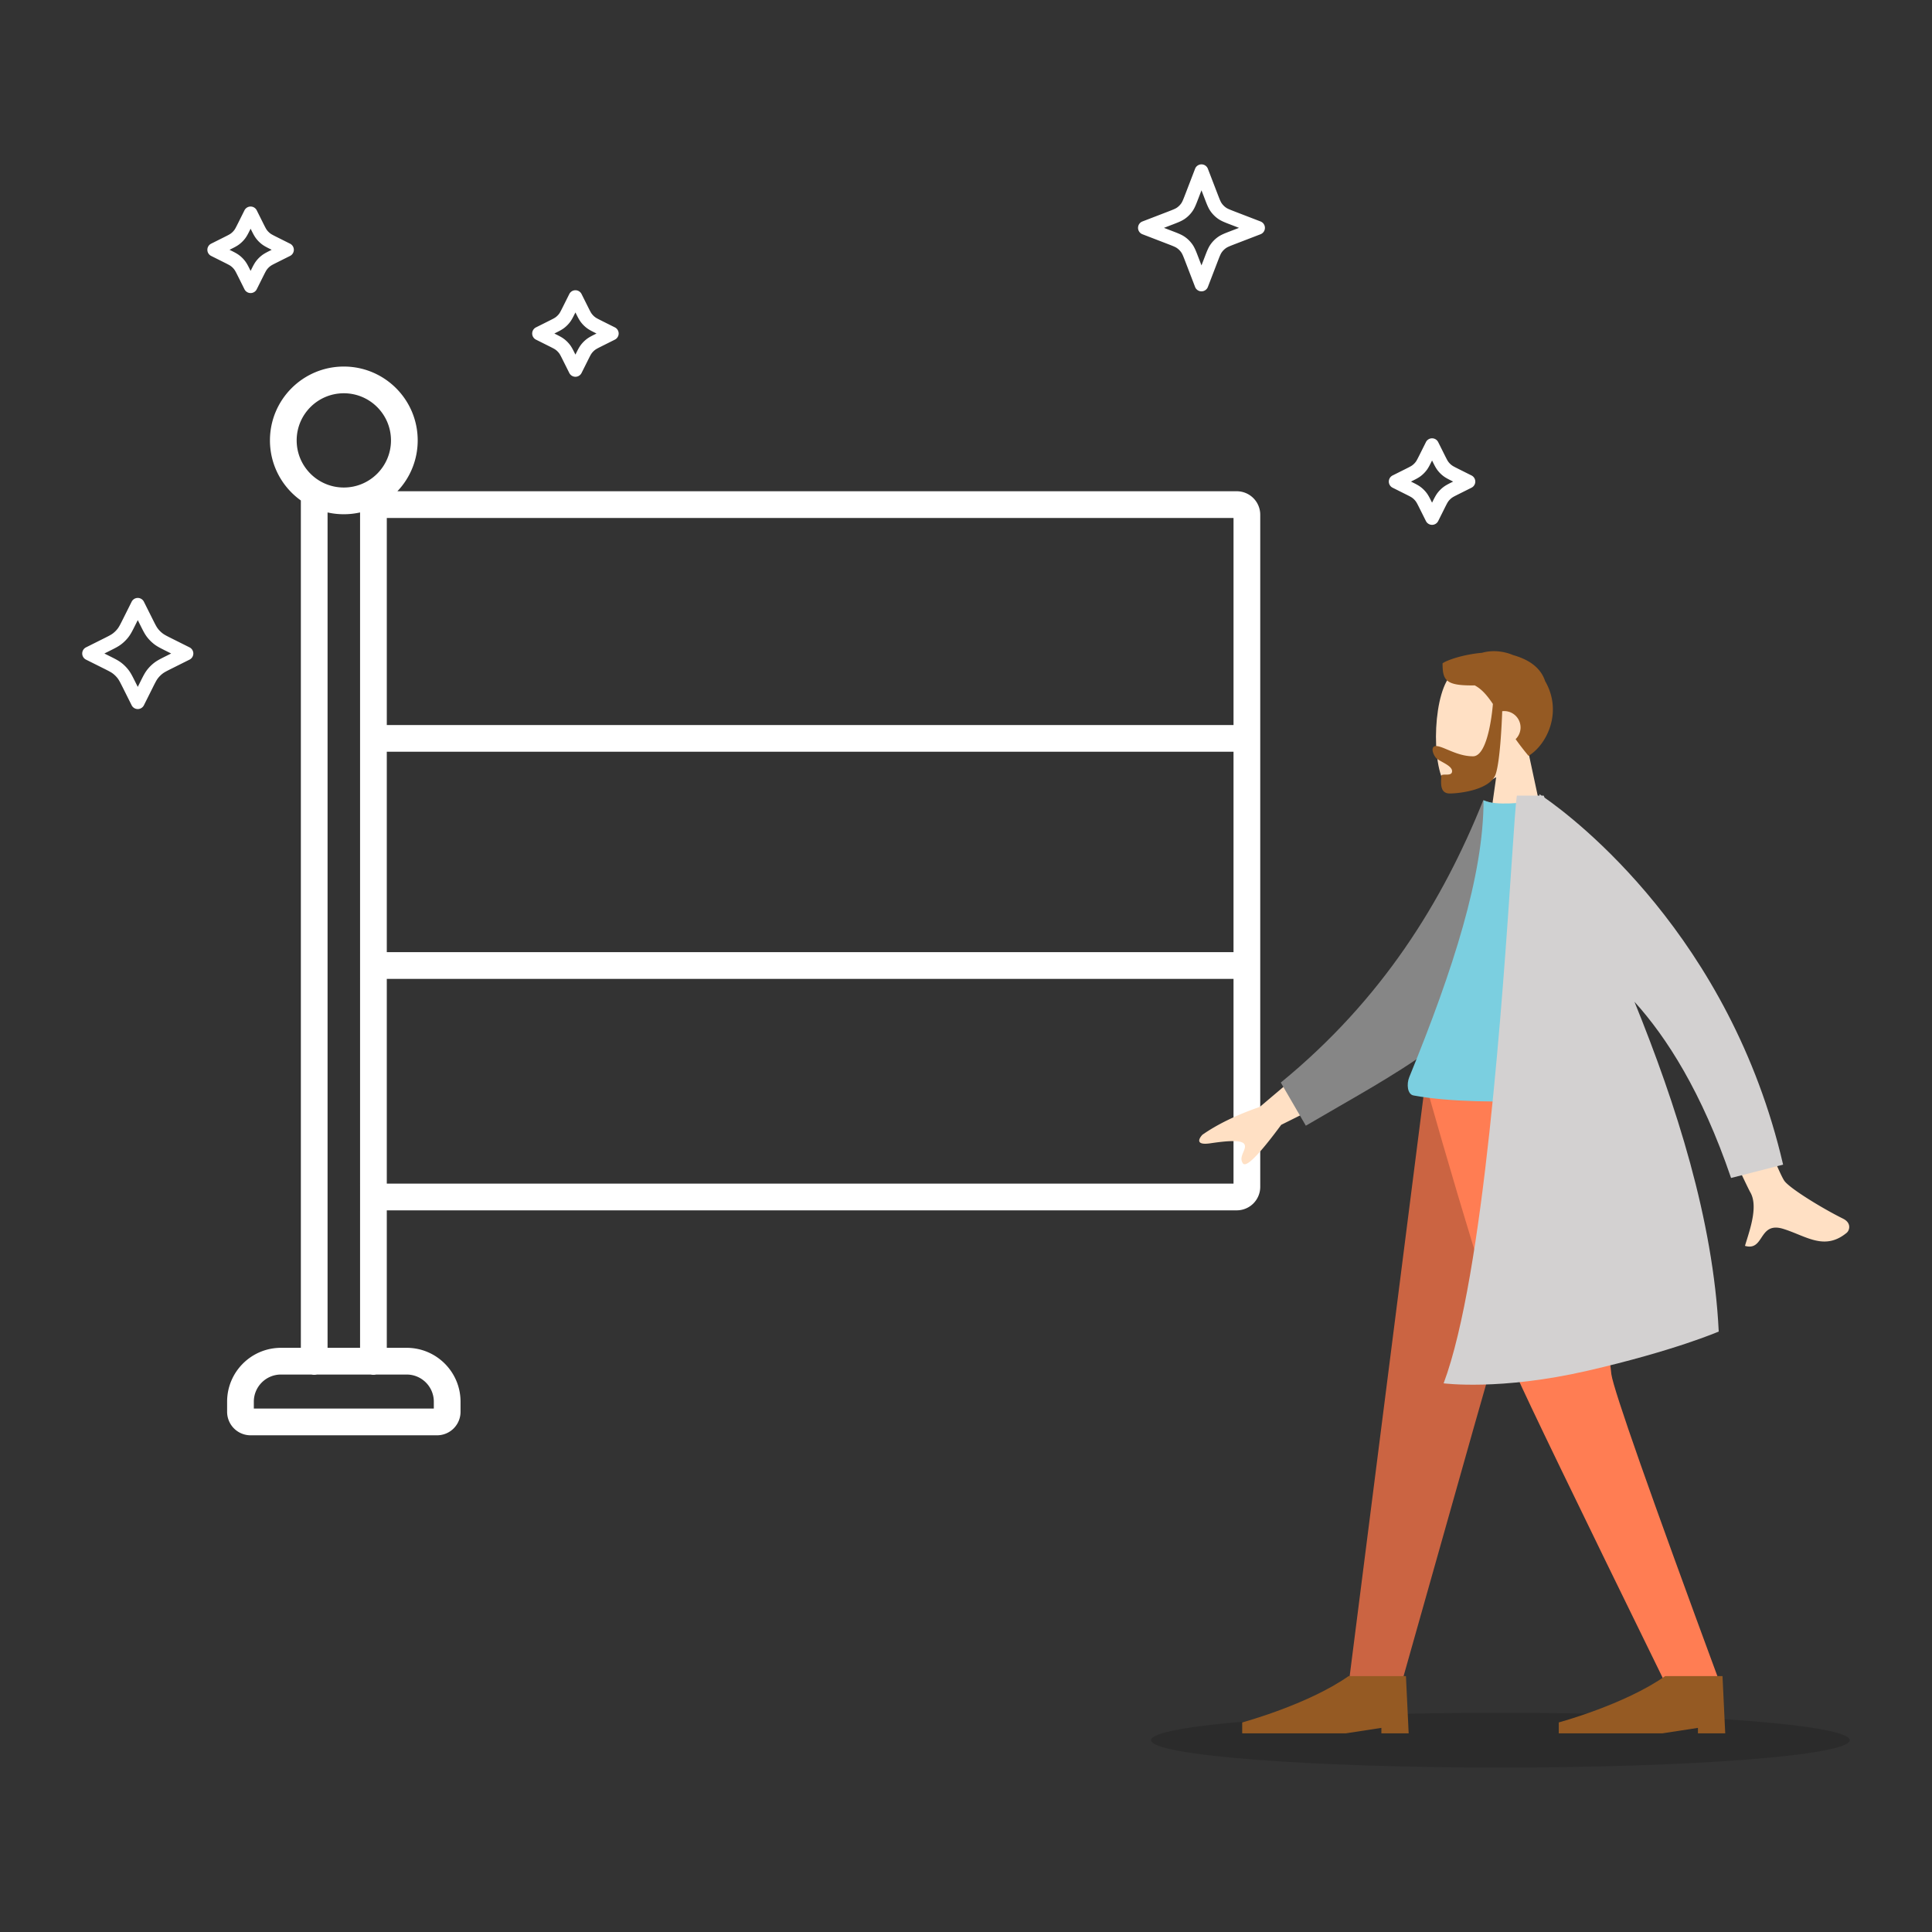 <svg xmlns="http://www.w3.org/2000/svg" width="564" height="564" fill="none"><rect width="100%" height="100%" fill="#333333" stroke="none"/><path fill="#000" d="M438 516.001c56.333 0 102-3.582 102-8s-45.667-8-102-8-102 3.582-102 8 45.667 8 102 8" opacity=".15"/><path fill="#fff" fill-rule="evenodd" d="M100.371 114.805c-7.604 0-13.765 6.161-13.765 13.757 0 7.595 6.16 13.756 13.765 13.756 7.604 0 13.766-6.161 13.766-13.756s-6.161-13.757-13.766-13.757m-21.565 13.757c0-11.908 9.657-21.557 21.565-21.557s21.566 9.649 21.566 21.557a21.48 21.48 0 0 1-5.93 14.846h245.031a6.857 6.857 0 0 1 6.858 6.857v196.209a6.86 6.86 0 0 1-6.858 6.856H112.915v40.132h5.796c8.687 0 15.732 7.04 15.732 15.726v2.957a6.856 6.856 0 0 1-6.858 6.856H73.157a6.857 6.857 0 0 1-6.858-6.856v-2.957c0-8.686 7.046-15.726 15.732-15.726h5.796V146.098c-5.462-3.91-9.021-10.307-9.021-17.536m16.82 21.033v243.867h9.489V149.595a21.7 21.7 0 0 1-4.744.523c-1.63 0-3.218-.18-4.744-.523m17.289 1.613v60.446h247.181v-60.446zm247.181 68.246H112.915v58.499h247.181zm0 66.299H112.915v59.777h247.181zM108.194 401.262H92.548a3.9 3.9 0 0 1-1.643 0h-8.874c-4.382 0-7.932 3.551-7.932 7.926v2.013h52.544v-2.013c0-4.375-3.55-7.926-7.932-7.926h-8.874a3.9 3.9 0 0 1-1.643 0m242.549-353.28a2 2 0 0 1 1.867 1.282l2.782 7.239c.702 1.828.942 2.41 1.279 2.886.329.463.734.868 1.197 1.197.474.338 1.056.577 2.882 1.28l7.233 2.784a2 2 0 0 1 0 3.733l-7.233 2.784c-1.826.703-2.408.943-2.882 1.28-.463.33-.868.735-1.197 1.198-.337.475-.577 1.058-1.279 2.886l-2.782 7.238a2 2 0 0 1-3.734 0l-2.782-7.238c-.702-1.828-.942-2.41-1.279-2.886a5.1 5.1 0 0 0-1.197-1.197c-.474-.338-1.056-.578-2.883-1.28l-7.232-2.785a2 2 0 0 1 0-3.733l7.232-2.784c1.827-.703 2.409-.942 2.883-1.28.463-.33.867-.734 1.197-1.197.337-.475.577-1.058 1.279-2.886l2.782-7.239a2 2 0 0 1 1.867-1.282m0 7.575-.915 2.381-.084.218c-.584 1.522-1.002 2.612-1.669 3.55a9 9 0 0 1-2.138 2.14c-.937.666-2.026 1.085-3.546 1.67l-.219.083-2.383.918 2.383.917.219.084c1.52.585 2.609 1.004 3.546 1.67a9 9 0 0 1 2.138 2.14c.667.938 1.085 2.028 1.669 3.55l.084.218.915 2.38.915-2.38.084-.22c.584-1.52 1.002-2.61 1.668-3.548a9.1 9.1 0 0 1 2.139-2.14c.937-.666 2.026-1.085 3.546-1.67l.219-.084 2.383-.917-2.383-.918-.219-.084c-1.52-.584-2.609-1.003-3.546-1.67a9.1 9.1 0 0 1-2.139-2.14c-.666-.937-1.084-2.027-1.668-3.548l-.084-.219zM40.219 174.554a2 2 0 0 1 1.788 1.106l2.48 4.957c.872 1.746 1.198 2.379 1.613 2.917a7.5 7.5 0 0 0 1.357 1.357c.538.415 1.172.741 2.917 1.614l4.958 2.479a2 2 0 0 1 0 3.578l-4.958 2.478c-1.745.873-2.379 1.199-2.917 1.614a7.5 7.5 0 0 0-1.357 1.358c-.415.538-.741 1.171-1.614 2.916l-2.479 4.958a2 2 0 0 1-3.577 0l-2.479-4.958c-.873-1.745-1.199-2.378-1.614-2.916a7.5 7.5 0 0 0-1.357-1.358c-.538-.415-1.171-.741-2.917-1.614l-4.957-2.478a2.001 2.001 0 0 1 0-3.578l4.957-2.479.894 1.789-.894-1.789c1.745-.873 2.379-1.199 2.917-1.614a7.5 7.5 0 0 0 1.357-1.357c.415-.538.741-1.171 1.614-2.917l2.479-4.957a2 2 0 0 1 1.789-1.106m0 6.472-.69 1.38-.087.173c-.756 1.512-1.257 2.515-1.937 3.397a11.5 11.5 0 0 1-2.083 2.084c-.883.68-1.885 1.181-3.397 1.936l-.173.087-1.38.69 1.38.69.173.086c1.512.756 2.514 1.257 3.397 1.937a11.5 11.5 0 0 1 2.083 2.084c.68.882 1.181 1.884 1.937 3.396l.087.174.69 1.379.69-1.379q.043-.089.086-.173c.756-1.513 1.257-2.515 1.937-3.397a11.5 11.5 0 0 1 2.083-2.084c.883-.68 1.885-1.181 3.398-1.937l.172-.086 1.38-.69-1.38-.69-.173-.087c-1.512-.755-2.514-1.256-3.397-1.936a11.5 11.5 0 0 1-2.083-2.084c-.68-.882-1.181-1.885-1.937-3.397l-.087-.173zM167.982 84.73a2 2 0 0 1 1.789 1.107l1.852 3.706c.66 1.322.88 1.743 1.154 2.098.266.346.576.656.922.923.354.273.775.493 2.096 1.155l3.703 1.853a1.999 1.999 0 0 1 0 3.577l-3.703 1.853c-1.321.661-1.742.881-2.096 1.154a5 5 0 0 0-.922.923c-.274.355-.494.776-1.154 2.099l-1.852 3.705a2 2 0 0 1-3.578 0l-1.852-3.705c-.66-1.323-.88-1.744-1.153-2.099a5 5 0 0 0-.923-.923c-.354-.273-.775-.493-2.096-1.154l-3.703-1.853a2 2 0 0 1 0-3.578l3.703-1.852c1.321-.662 1.742-.882 2.096-1.155q.52-.402.923-.923c.273-.355.493-.776 1.153-2.098l1.852-3.706a2 2 0 0 1 1.789-1.106m0 6.475-.062.125-.079.157c-.551 1.104-.946 1.895-1.484 2.595a9 9 0 0 1-1.649 1.649c-.699.54-1.49.935-2.592 1.486l-.157.079-.129.064.129.064.156.079c1.103.551 1.894.947 2.593 1.486a9 9 0 0 1 1.649 1.649c.538.7.933 1.491 1.484 2.595l.079.157.062.125.063-.125.078-.157c.551-1.104.946-1.895 1.485-2.595a9 9 0 0 1 1.648-1.649c.699-.54 1.49-.935 2.593-1.486l.156-.079.129-.064-.129-.064-.156-.079c-1.103-.551-1.894-.947-2.593-1.486a9 9 0 0 1-1.648-1.65c-.539-.699-.934-1.49-1.485-2.594l-.078-.157zM73.158 60.294a2 2 0 0 1 1.79 1.106l1.85 3.706c.662 1.322.882 1.743 1.155 2.098q.401.52.922.923c.354.273.775.493 2.096 1.154l3.703 1.853a2 2 0 0 1 0 3.578l-3.703 1.853c-1.32.66-1.742.88-2.096 1.154a5 5 0 0 0-.922.923c-.273.355-.493.776-1.154 2.099l-1.852 3.706a2 2 0 0 1-3.578 0l-1.851-3.707c-.661-1.322-.881-1.743-1.154-2.098a5 5 0 0 0-.923-.923c-.354-.273-.775-.493-2.096-1.154l-3.703-1.853a2 2 0 0 1 0-3.578l3.703-1.853c1.321-.66 1.742-.88 2.096-1.154q.52-.402.923-.923c.273-.355.493-.776 1.154-2.098l1.851-3.706a2 2 0 0 1 1.79-1.106m0 6.474-.062.125-.078.157c-.551 1.104-.947 1.895-1.485 2.595a9 9 0 0 1-1.648 1.649c-.7.54-1.49.935-2.593 1.486l-.157.079-.129.064.13.064.156.079c1.102.551 1.894.947 2.593 1.486a9 9 0 0 1 1.648 1.65c.538.699.934 1.49 1.485 2.594l.078.157.062.125.063-.125.078-.157c.55-1.104.946-1.895 1.485-2.595a9 9 0 0 1 1.648-1.649c.7-.54 1.49-.935 2.593-1.486l.156-.079.13-.064-.13-.064-.156-.079c-1.103-.551-1.894-.947-2.593-1.486a9 9 0 0 1-1.648-1.65c-.539-.699-.934-1.49-1.485-2.594l-.078-.157zm344.895 61.188a2 2 0 0 1 1.789 1.106l1.851 3.706c.661 1.322.881 1.744 1.154 2.098q.402.522.923.923c.354.274.775.494 2.096 1.155l3.703 1.853a2 2 0 0 1 0 3.577l-3.703 1.853c-1.321.661-1.742.881-2.096 1.155a5 5 0 0 0-.923.923c-.273.355-.493.776-1.154 2.098l-1.851 3.706a2 2 0 0 1-3.578 0l-1.852-3.706c-.661-1.322-.881-1.743-1.154-2.098a5 5 0 0 0-.922-.923c-.355-.274-.775-.494-2.097-1.155l-3.703-1.853a2 2 0 0 1 0-3.577l3.703-1.853c1.322-.661 1.742-.881 2.097-1.155.346-.266.656-.576.922-.923.273-.354.493-.776 1.154-2.098l1.852-3.706a2 2 0 0 1 1.789-1.106m0 6.475-.063.125-.078.157c-.551 1.103-.946 1.895-1.485 2.594a9 9 0 0 1-1.648 1.65c-.699.539-1.49.934-2.593 1.486l-.157.078-.128.065.128.064.157.078c1.103.552 1.894.947 2.593 1.487a9 9 0 0 1 1.648 1.649c.539.7.934 1.491 1.485 2.595l.078.156.063.125.062-.125.078-.156c.551-1.104.946-1.895 1.485-2.595a9 9 0 0 1 1.648-1.649c.699-.54 1.49-.935 2.593-1.487l.157-.078.129-.064-.129-.065-.157-.078c-1.103-.552-1.894-.947-2.593-1.486a9 9 0 0 1-1.648-1.65c-.539-.699-.934-1.491-1.485-2.594l-.078-.157z" clip-rule="evenodd"/><path fill="#FFE0C4" fill-rule="evenodd" d="M436.771 226.878c-5.158 3.106-10.227 4.607-12.607 3.995-5.966-1.537-6.515-23.339-1.898-31.935 4.616-8.595 28.349-12.341 29.545 4.689.416 5.91-2.069 11.185-5.74 15.489l6.582 30.645h-19.12z" clip-rule="evenodd"/><path fill="#955A23" fill-rule="evenodd" d="M435.816 205.508c-1.654-2.46-3.242-4.336-5.307-5.426-8.406.133-9.39-1.372-9.39-6.446 1.357-.97 6.148-2.604 11.512-3.064 2.737-.782 5.979-.635 9.102.67 3.855 1.093 7.885 3.184 9.327 7.59 5.217 8.993.492 18.615-4.844 21.813a73 73 0 0 1-3.766-4.869 4.76 4.76 0 0 0 1.44-3.416 4.778 4.778 0 0 0-5.353-4.741c-.119 3.297-.608 14.452-1.892 18.326-1.514 4.568-10.348 5.69-13.429 5.69-2.662 0-2.571-2.518-2.506-4.322.009-.259.018-.504.018-.725 0-.461.6-.46 1.278-.458.881.001 1.893.003 1.893-1.006 0-1.099-1.522-1.943-2.884-2.698-.849-.471-1.636-.908-1.953-1.35-.999-1.397-1.335-3.28.172-3.28.823 0 1.953.474 3.312 1.045 2.053.861 4.628 1.942 7.461 1.942 4.682 0 5.795-15.087 5.809-15.275" clip-rule="evenodd"/><path fill="#CB6442" fill-rule="evenodd" d="m459.027 315.811-28.884 101.244-21.073 74.622H393.7l22.393-175.866z" clip-rule="evenodd"/><path fill="#FF7D53" fill-rule="evenodd" d="M466.751 315.811c.668 52.182 2.946 80.644 3.648 85.385q1.052 7.111 31.818 90.481h-15.922q-39.169-79.979-43.729-90.481c-3.041-7.001-12.425-35.463-26.559-85.385z" clip-rule="evenodd"/><path fill="#955A23" fill-rule="evenodd" d="m503.64 506.001-.797-16.711h-16.73c-11.899 8.356-31.07 13.528-31.07 13.528v3.183h30.274l10.356-1.591v1.591zm-92.413 0-.797-16.711H393.7c-11.899 8.356-31.07 13.528-31.07 13.528v3.183h30.273l10.357-1.591v1.591z" clip-rule="evenodd"/><path fill="#FFE0C4" fill-rule="evenodd" d="M520.876 344.684c-2.971-4.36-20.157-50.728-20.157-50.728l-14.111 2.046s22.72 49.238 24.36 52.08c2.132 3.692.247 9.755-1.032 13.866a84 84 0 0 0-.532 1.752c2.685.775 3.707-.761 4.784-2.379 1.216-1.829 2.504-3.763 6.339-2.596 1.482.451 2.905 1.031 4.296 1.597 4.805 1.955 9.218 3.751 14.288-.449.803-.666 1.48-2.843-1.074-4.112-6.364-3.161-15.708-8.945-17.161-11.077m-153.104-21.551 24.049-20.365 6.572 13.446-24.375 12.152q-9.775 13.239-11.181 11.25c-.79-1.119-.313-2.25.127-3.293.342-.812.662-1.57.342-2.225-.732-1.496-5.489-1.001-9.984-.338s-3.319-1.438-2.298-2.506q6.629-4.62 16.748-8.121" clip-rule="evenodd"/><path fill="#868686" fill-rule="evenodd" d="M441.743 236.498 433 233.609c-11.861 29.595-29.549 58.23-59.103 82.417l7.308 12.594c25.974-15.283 50.561-27.155 60.538-50.087 3.349-7.697.273-32.832 0-42.035" clip-rule="evenodd"/><path fill="#7BCFE0" fill-rule="evenodd" d="M471.773 319.79s-37.568 3.979-59.141 0c-1.782-.329-2.063-3.309-1.237-5.331 12.868-31.494 21.692-58.975 21.692-80.85 3.542 1.784 12.396.535 12.396.535 15.865 22.543 23.158 48.408 26.29 85.646" clip-rule="evenodd"/><path fill="#D3D1D1" fill-rule="evenodd" d="M450.03 232.255c-.41-.276-.626-.413-.626-.413l.023.413h-6.611c-.332 1.951-.819 9.185-1.529 19.733-2.578 38.33-8.101 120.424-19.855 151.84 0 0 16.483 2.2 41.976-3.665 25.494-5.864 38.332-11.454 38.332-11.454-1.565-32.671-12.475-66.378-24.599-96.273 9.317 10.277 19.668 26.369 28.202 51.444l15.192-3.895c-15.481-66.636-60.838-101.003-69.641-107.138l-.257-.592z" clip-rule="evenodd"/></svg>